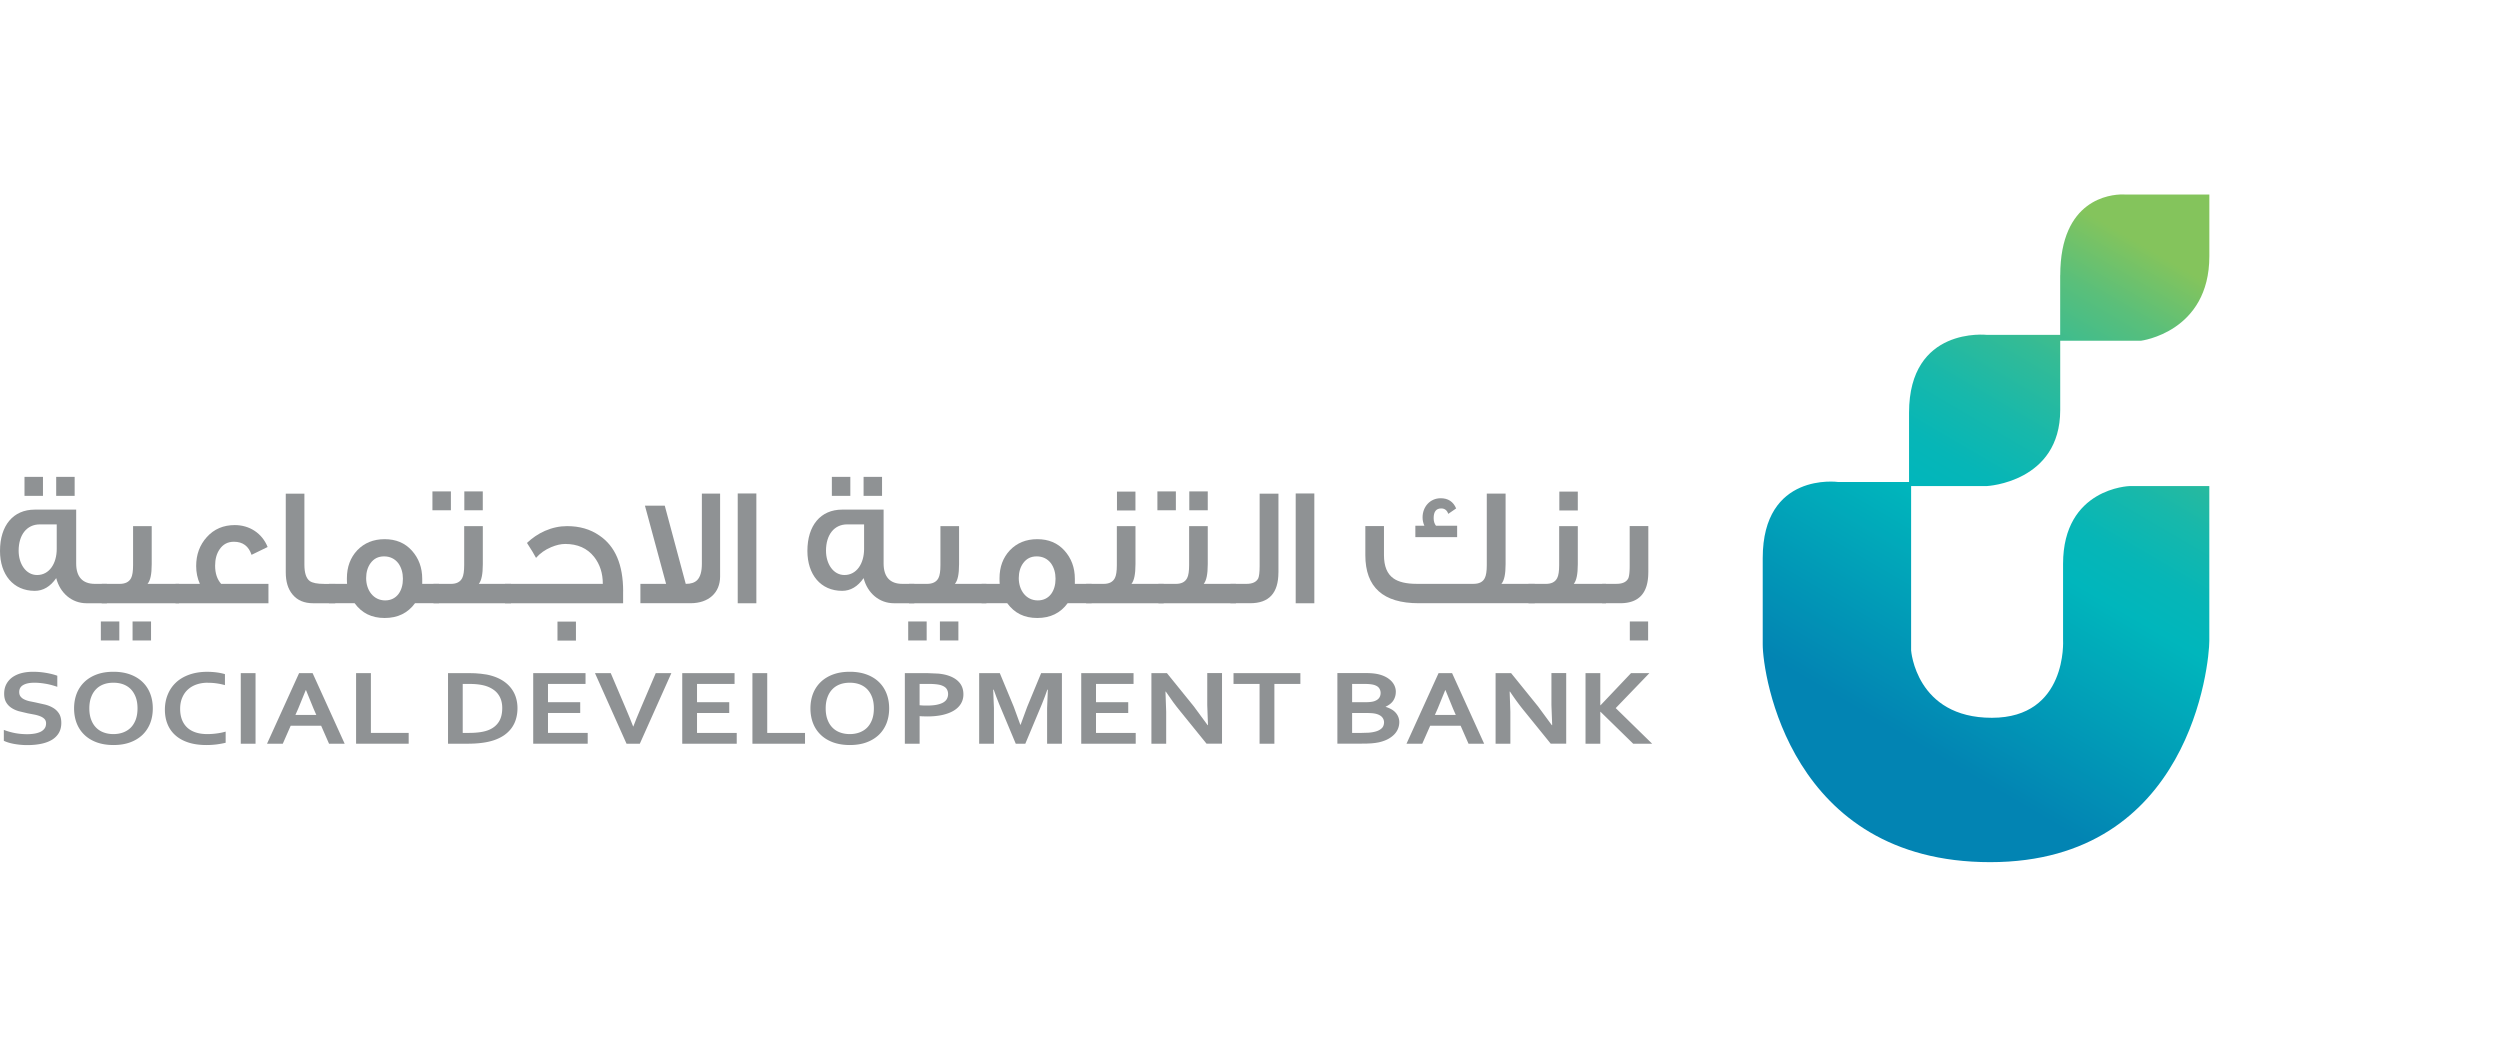 <svg xmlns="http://www.w3.org/2000/svg" viewBox="0 0 737.75 311.8"><defs><clipPath id="A"><path d="M0 57.37h651.98v197.05H0z" stroke-width="0" fill="none"/></clipPath><clipPath id="B"><path d="M607.96 81.22v17.6h-21.63s-22.97-2.6-22.97 22.97v20.44h-20.99s-22.19-3.06-22.19 22.46v25.52c0 8.64 7.9 64.21 67.12 64.21s64.67-58.8 64.67-65.32v-45.66h-23.54s-19.62.56-19.62 22.98v22.42s1.4 22.98-21.02 22.98-23.82-19.9-23.82-19.9v-48.49h22.42s21.58-1.12 21.58-22.42v-20.46h23.83s20.18-2.53 20.18-24.94V57.4h-24.94s-.26-.02-.72-.02c-3.47 0-18.34 1.31-18.34 23.85" stroke-width="0" fill="none"/></clipPath><linearGradient id="C" x1="22.61" y1="576.31" x2="28.8" y2="576.31" gradientTransform="translate(1397.52 -18095.22) rotate(-180) scale(31.67 -31.67)" gradientUnits="userSpaceOnUse"><stop offset="0" stop-color="#84c45c"/><stop offset=".1" stop-color="#5abf7a"/><stop offset=".22" stop-color="#33bb96"/><stop offset=".33" stop-color="#17b8ab"/><stop offset=".42" stop-color="#06b6b7"/><stop offset=".49" stop-color="#00b6bc"/><stop offset=".82" stop-color="#0284b3"/></linearGradient><path id="D" d="M129.55 178.01h-7.08c-2.13 2.91-5.1 4.36-8.96 4.36s-6.73-1.45-8.86-4.36h-7.58v-5.71h5.35c-.05-.55-.05-1.1-.05-1.65 0-3.36 1.04-6.12 3.07-8.28 2.08-2.15 4.75-3.26 8.07-3.26s5.99 1.11 8.02 3.36c2.03 2.26 3.07 5.01 3.07 8.37v1.45h4.95V178zm-10.65-7.21c0-1.76-.45-3.31-1.34-4.56-1.04-1.36-2.48-2.05-4.21-2.05s-3.02.65-4.01 2.01c-.84 1.15-1.29 2.66-1.29 4.41 0 3.61 2.18 6.57 5.6 6.57 1.68 0 3.02-.66 3.96-1.91.84-1.15 1.29-2.66 1.29-4.46"/><path id="E" d="M45.09 209.05c0 1.59-.26 3.05-.77 4.37-.52 1.32-1.27 2.46-2.26 3.42-1 .95-2.21 1.7-3.66 2.23-1.44.53-3.08.79-4.92.79s-3.48-.27-4.93-.79c-1.44-.53-2.66-1.27-3.65-2.23-.99-.95-1.75-2.09-2.27-3.42-.51-1.32-.77-2.78-.77-4.37s.26-3.04.77-4.37c.52-1.32 1.28-2.46 2.27-3.42.99-.95 2.21-1.7 3.65-2.23s3.08-.79 4.93-.79 3.48.27 4.92.79c1.45.53 2.66 1.27 3.66 2.23.99.95 1.74 2.09 2.26 3.42.51 1.32.77 2.78.77 4.37m-4.51 0c0-1.27-.18-2.38-.53-3.32-.36-.95-.85-1.74-1.48-2.38-.63-.63-1.38-1.1-2.25-1.42-.87-.31-1.81-.46-2.85-.46s-1.99.15-2.85.46c-.87.32-1.62.79-2.24 1.42-.63.64-1.13 1.42-1.48 2.38-.36.95-.54 2.05-.54 3.32s.18 2.38.54 3.32c.35.95.85 1.74 1.48 2.37a5.93 5.93 0 0 0 2.24 1.41c.87.32 1.82.48 2.85.48s1.98-.16 2.85-.48 1.62-.79 2.25-1.41c.63-.63 1.12-1.42 1.48-2.37.35-.95.53-2.05.53-3.32"/><path id="F" d="M109.45 198.64v17.64h11.15v3.19h-15.52v-20.83h4.37z"/><path id="G" d="M161.71 216.28h11.72v3.19h-16.08v-20.83h15.44v3.19h-11.08v5.39h9.51v3.18h-9.51v5.88z"/><path id="H" d="M352.2 208.32l4.17 5.67h.11l-.22-5.92v-9.44h4.36v20.83h-4.57l-7.77-9.59c-1.37-1.66-2.78-3.58-4.24-5.77h-.11l.21 5.94v9.43h-4.36v-20.83h4.58l7.84 9.69z"/></defs><g clip-path="url(#A)" fill="#8f9294"><path d="M31.54 178.02h-5.99c-4.31 0-7.82-2.96-8.96-7.42-1.73 2.51-3.86 3.76-6.34 3.76-6.34 0-10.25-4.82-10.25-11.78 0-7.53 3.91-12.19 10.25-12.19h12.23v15.89c0 3.91 1.83 6.02 5.55 6.02h3.52v5.72zm-14.8-16v-7.27h-5c-3.86 0-6.24 3.11-6.24 7.77 0 3.86 2.13 7.17 5.45 7.17 3.61 0 5.79-3.41 5.79-7.67m-4.06-15.69H7.23v-5.61h5.45v5.61zm9.35 0h-5.45v-5.61h5.45v5.61z"/><path d="M35.21 189h-5.45v-5.61h5.45V189zm17.63-10.98H30.01v-5.72h5.3c1.63 0 2.77-.55 3.37-1.7.4-.75.59-2.05.59-3.81v-11.53h5.5v11.23c0 2.96-.4 4.86-1.24 5.81h9.31v5.72zM44.57 189h-5.45v-5.61h5.45V189z"/><path d="M79.23 178.02H51.79v-5.72h7.19c-.74-1.65-1.09-3.41-1.09-5.26 0-3.36 1.03-6.22 3.17-8.58 2.13-2.35 4.9-3.51 8.22-3.51 4.36 0 8.07 2.41 9.7 6.47l-4.75 2.31c-.84-2.56-2.57-3.86-5.2-3.86-1.83 0-3.22.76-4.21 2.21-.9 1.3-1.34 2.91-1.34 4.86 0 2.25.59 4.01 1.78 5.36h13.96v5.72zm19.71 0h-6.49c-2.67 0-4.7-.85-6.14-2.61-1.34-1.61-1.98-3.76-1.98-6.52v-23.21h5.5v20.96c0 2.46.54 4.06 1.58 4.82.74.55 2.18.85 4.26.85h3.27v5.72z"/><use href="#D"/><path d="M133.06 150.58h-5.45v-5.56h5.45v5.56zm17.74 27.44h-22.88v-5.72h5.15c1.63 0 2.72-.55 3.32-1.7.4-.75.59-2.05.59-3.81v-11.53h5.5v11.23c0 2.96-.4 4.86-1.19 5.81h9.51v5.72zm-8.33-27.44h-5.45v-5.56h5.45v5.56z"/><path d="M183.88 174.51v3.51h-34.86v-5.72h28.87c0-3.11-.84-5.76-2.57-7.97-2.03-2.56-4.9-3.81-8.52-3.81-1.24 0-2.62.3-4.16.95-1.78.75-3.27 1.8-4.46 3.16-.54-1.05-1.44-2.51-2.67-4.41 1.53-1.45 3.27-2.66 5.3-3.56 2.18-.95 4.36-1.4 6.54-1.4 3.66 0 6.83.9 9.51 2.76 4.7 3.16 7.03 8.62 7.03 16.49m-13.93 14.53h-5.45v-5.61h5.45v5.61zm42.54-43.37v24.47c0 4.77-3.37 7.87-8.71 7.87h-14.81v-5.71h7.58l-6.24-23.07h5.85l6.19 23.07c1.53 0 2.62-.35 3.37-1.1.94-.95 1.39-2.56 1.39-4.82v-20.71h5.4zm5.2-.04h5.5v32.39h-5.5zm52.1 32.39h-5.99c-4.31 0-7.82-2.96-8.96-7.42-1.73 2.51-3.87 3.76-6.34 3.76-6.34 0-10.25-4.82-10.25-11.78 0-7.53 3.91-12.19 10.25-12.19h12.24v15.89c0 3.91 1.83 6.02 5.55 6.02h3.52v5.72zm-14.81-16v-7.27h-5c-3.86 0-6.24 3.11-6.24 7.77 0 3.86 2.13 7.17 5.45 7.17 3.61 0 5.79-3.41 5.79-7.67m-4.06-15.69h-5.45v-5.61h5.45v5.61zm9.36 0h-5.45v-5.61h5.45v5.61z"/><path d="M273.46 189h-5.45v-5.61h5.45V189zm17.63-10.98h-22.83v-5.72h5.3c1.63 0 2.77-.55 3.37-1.7.4-.75.59-2.05.59-3.81v-11.53h5.5v11.23c0 2.96-.4 4.86-1.24 5.81h9.31v5.72zM282.82 189h-5.45v-5.61h5.45V189z"/><path d="M322.14 178.01h-7.08c-2.13 2.91-5.1 4.36-8.96 4.36s-6.73-1.45-8.86-4.36h-7.58v-5.71h5.35c-.05-.55-.05-1.1-.05-1.65 0-3.36 1.04-6.12 3.07-8.28 2.08-2.15 4.75-3.26 8.07-3.26s5.99 1.11 8.02 3.36c2.03 2.26 3.07 5.01 3.07 8.37v1.45h4.95V178zm-10.65-7.21c0-1.76-.45-3.31-1.34-4.56-1.04-1.36-2.48-2.05-4.21-2.05s-3.02.65-4.01 2.01c-.84 1.15-1.29 2.66-1.29 4.41 0 3.61 2.18 6.57 5.6 6.57 1.68 0 3.02-.66 3.96-1.91.84-1.15 1.29-2.66 1.29-4.46"/><path d="M343.39 178.02h-22.88v-5.72h5.16c1.63 0 2.72-.55 3.32-1.7.4-.75.59-2.05.59-3.81v-11.53h5.5v11.23c0 2.96-.4 4.86-1.19 5.81h9.51v5.72zm-8.32-27.38h-5.45v-5.56h5.45v5.56z"/><path d="M347 150.58h-5.45v-5.56H347v5.56zm17.73 27.44h-22.88v-5.72H347c1.63 0 2.72-.55 3.32-1.7.4-.75.59-2.05.59-3.81v-11.53h5.5v11.23c0 2.96-.4 4.86-1.19 5.81h9.51v5.72zm-8.32-27.44h-5.45v-5.56h5.45v5.56z"/><path d="M377.26 168.94c0 6.07-2.77 9.07-8.32 9.07h-5.84v-5.71h4.7c1.83 0 2.97-.56 3.52-1.65.25-.61.4-1.81.4-3.61v-21.36h5.55v23.27zm5.1-23.31h5.5v32.39h-5.5zm70.57 32.38h-34.27c-10.5 0-15.75-4.71-15.75-14.19v-8.58h5.5v8.58c0 3.26.93 5.56 2.82 6.87 1.48 1.05 3.76 1.6 6.78 1.6h16.83c1.63 0 2.77-.55 3.32-1.71.4-.75.59-2.05.59-3.81v-21.11h5.55v20.81c0 2.96-.4 4.86-1.24 5.82h9.86V178zM430 158.51h-12.33v-3.36h2.67c-.35-.75-.54-1.6-.54-2.46 0-3.16 2.23-5.66 5.35-5.66 2.18 0 3.71 1 4.56 3.01l-2.33 1.6c-.35-1.05-1.04-1.6-2.08-1.6-1.49 0-2.23.95-2.23 2.86 0 .95.25 1.7.69 2.25H430v3.36z"/><path d="M473.93 178.02h-22.88v-5.72h5.15c1.63 0 2.72-.55 3.32-1.7.4-.75.59-2.05.59-3.81v-11.53h5.5v11.23c0 2.96-.4 4.86-1.19 5.81h9.51v5.72zm-8.32-27.38h-5.45v-5.56h5.45v5.56z"/><path d="M486.41 168.94c0 6.07-2.77 9.07-8.27 9.07h-5.35v-5.72H477c1.83 0 2.97-.55 3.52-1.65.25-.6.4-1.81.4-3.61v-11.78h5.5v13.69zm-.05 20.06h-5.4v-5.61h5.4V189zM13.6 213.49c0-.53-.15-.96-.45-1.29-.3-.32-.7-.59-1.21-.8s-1.08-.38-1.71-.51l-2.01-.38-2.66-.63c-.84-.25-1.58-.58-2.23-1.02-.64-.43-1.15-.98-1.53-1.64s-.57-1.5-.57-2.49c0-1.1.22-2.05.66-2.87a5.89 5.89 0 0 1 1.79-2.02c.76-.53 1.64-.93 2.66-1.2 1.02-.26 2.16-.4 3.43-.4a22.6 22.6 0 0 1 3.83.33c1.28.22 2.39.5 3.31.84v3.27c-1.23-.42-2.42-.74-3.55-.92-1.13-.19-2.2-.29-3.2-.29-1.44 0-2.54.23-3.32.69-.78.45-1.17 1.14-1.17 2.05 0 .53.13.97.38 1.31.26.34.6.63 1.05.85.44.22.94.4 1.51.54l1.82.37 2.9.65c.92.24 1.73.58 2.44 1.02s1.27 1.01 1.7 1.71c.41.7.62 1.6.62 2.69s-.24 2.09-.71 2.91c-.48.82-1.15 1.5-2.02 2.04-.88.53-1.94.93-3.18 1.19-1.25.26-2.61.39-4.1.39-1.29 0-2.57-.11-3.82-.33-1.26-.22-2.3-.54-3.13-.94v-3.22a19.01 19.01 0 0 0 3.44.97c1.11.2 2.27.3 3.45.3.69 0 1.37-.05 2.03-.15.67-.1 1.26-.27 1.79-.5.53-.24.95-.56 1.27-.98.32-.41.48-.92.48-1.52"/><use href="#E"/><path d="M61.32 201.47c-1.19 0-2.28.17-3.29.51-1 .34-1.86.84-2.58 1.5-.72.65-1.28 1.46-1.68 2.42-.41.96-.61 2.05-.61 3.29s.19 2.3.55 3.23c.37.93.9 1.7 1.58 2.33.69.63 1.53 1.09 2.52 1.41 1 .32 2.12.47 3.38.47.9 0 1.82-.06 2.76-.19.94-.12 1.81-.3 2.64-.54v3.29c-.84.2-1.73.37-2.69.49a24.14 24.14 0 0 1-2.99.18c-2.02 0-3.79-.25-5.33-.75-1.53-.5-2.81-1.21-3.84-2.14a8.67 8.67 0 0 1-2.31-3.3c-.52-1.28-.77-2.7-.77-4.25s.27-3.06.83-4.42c.55-1.36 1.34-2.54 2.38-3.53 1.04-1 2.34-1.78 3.9-2.35 1.57-.57 3.33-.86 5.3-.87 1.01 0 1.96.06 2.87.18.9.12 1.71.29 2.44.51v3.24c-.95-.26-1.83-.44-2.65-.54-.82-.11-1.62-.15-2.41-.15m9.73-2.85h4.36v20.83h-4.36zm23.7 15.52h-8.97l-2.33 5.31H78.8l9.46-20.83h3.99l9.46 20.83H97.1l-2.33-5.31zm-4.52-10.51L88 209.12l-.82 1.85h6.16l-.81-1.85-2.23-5.47h-.07z"/><use href="#F"/><path d="M132.21 219.47v-20.83h6.31l1.7.04 1.68.14 1.58.22a13.93 13.93 0 0 1 1.4.32c1.27.35 2.4.83 3.37 1.43.98.61 1.79 1.32 2.45 2.14s1.16 1.73 1.5 2.75c.33 1.02.51 2.11.51 3.29 0 1.12-.14 2.17-.43 3.16a8.71 8.71 0 0 1-1.3 2.69c-.58.8-1.32 1.52-2.2 2.14-.89.61-1.93 1.12-3.14 1.52-1.01.33-2.15.58-3.43.74-1.28.17-2.73.25-4.33.25h-5.66zm6.16-3.19c2.55 0 4.55-.3 5.98-.92 1.27-.55 2.23-1.35 2.88-2.4.66-1.05.98-2.39.98-4.02 0-.85-.11-1.62-.32-2.3a6.19 6.19 0 0 0-.93-1.83c-.4-.53-.89-.99-1.47-1.37a8.03 8.03 0 0 0-1.95-.95c-.68-.23-1.44-.39-2.27-.5s-1.76-.16-2.8-.16h-1.92v14.45h1.8z"/><use href="#G"/><path d="M186.9 214.38l.95-2.42 1.24-2.97 4.42-10.35h4.61l-9.31 20.83h-3.92l-9.31-20.83h4.65l4.41 10.35 1.24 2.97.96 2.42h.07zm18.79 1.9h11.72v3.19h-16.08v-20.83h15.44v3.19h-11.08v5.39h9.51v3.18h-9.51v5.88zm20.72-17.64v17.64h11.15v3.19h-15.52v-20.83h4.37zm35.98 10.41c0 1.59-.26 3.05-.77 4.37-.52 1.32-1.27 2.46-2.26 3.42-1 .95-2.21 1.7-3.66 2.23-1.44.53-3.08.79-4.92.79s-3.48-.27-4.93-.79c-1.44-.53-2.66-1.27-3.65-2.23-.99-.95-1.75-2.09-2.27-3.42-.51-1.32-.77-2.78-.77-4.37s.26-3.04.77-4.37c.52-1.32 1.28-2.46 2.27-3.42.99-.95 2.21-1.7 3.65-2.23s3.08-.79 4.93-.79 3.48.27 4.92.79c1.45.53 2.66 1.27 3.66 2.23.99.95 1.74 2.09 2.26 3.42.51 1.32.77 2.78.77 4.37m-4.51 0c0-1.27-.18-2.38-.53-3.32-.36-.95-.85-1.74-1.48-2.38-.63-.63-1.38-1.1-2.25-1.42-.87-.31-1.81-.46-2.85-.46s-1.99.15-2.85.46c-.87.32-1.62.79-2.24 1.42-.63.64-1.13 1.42-1.48 2.38-.36.95-.54 2.05-.54 3.32s.18 2.38.54 3.32c.35.95.85 1.74 1.48 2.37a5.93 5.93 0 0 0 2.24 1.41c.87.32 1.82.48 2.85.48s1.98-.16 2.85-.48 1.62-.79 2.25-1.41c.63-.63 1.12-1.42 1.48-2.37.35-.95.53-2.05.53-3.32m15.73 2.36c-.39 0-.78 0-1.16-.02-.38 0-.74-.03-1.07-.06v8.15h-4.36v-20.83h6.88l3.02.13c.86.09 1.63.22 2.3.4 1.63.44 2.88 1.13 3.76 2.09.89.95 1.32 2.17 1.32 3.64 0 1.01-.24 1.91-.72 2.72-.47.8-1.17 1.49-2.08 2.05-.92.56-2.03.99-3.35 1.29s-2.83.45-4.54.45m-2.23-3.3l.95.07 1.2.02c1.18 0 2.16-.08 2.96-.25s1.44-.4 1.92-.69c.48-.3.84-.66 1.05-1.08s.32-.88.32-1.37c0-.61-.16-1.14-.48-1.59s-.88-.79-1.68-1.05c-.41-.12-.93-.21-1.54-.27s-1.36-.09-2.25-.09h-2.46v6.29zm29.8 5.76l1.94-5.28 4.12-9.96h6.13v20.83H309v-10.55l.22-5.39h-.16l-.71 1.99-.85 2.18-4.93 11.77h-2.82l-4.93-11.77-.85-2.18-.72-1.99h-.16l.22 5.37v10.57h-4.36v-20.83h6.09l4.12 9.92 1.94 5.32h.11zm22.25 2.4h11.72v3.19h-16.08v-20.83h15.44v3.19h-11.08v5.39h9.51v3.18h-9.51v5.88z"/><use href="#H"/><path d="M376.07 219.47h-4.37v-17.64h-7.69v-3.19h19.73v3.19h-7.67v17.64zm35.83-15.29a4.66 4.66 0 0 1-.69 2.48c-.46.76-1.23 1.38-2.3 1.88v.06a7.97 7.97 0 0 1 1.63.68 4.83 4.83 0 0 1 1.27.98c.35.38.63.81.82 1.29a4.11 4.11 0 0 1 .3 1.6 5.22 5.22 0 0 1-.28 1.63c-.19.58-.51 1.15-.97 1.69s-1.08 1.05-1.85 1.5-1.75.82-2.92 1.09l-.97.17-1.16.13-1.43.07-1.76.02h-6.93v-20.83h8.28c1.77 0 3.19.15 4.28.47a8.79 8.79 0 0 1 2.1.89c.59.37 1.09.78 1.47 1.23s.67.93.85 1.44c.19.5.27 1.01.27 1.52m-8.96 3.05c1.19 0 2.07-.11 2.66-.32.65-.24 1.12-.57 1.4-.99s.41-.89.41-1.42a2.44 2.44 0 0 0-.48-1.47c-.32-.43-.87-.75-1.64-.95-.32-.08-.69-.14-1.13-.18-.43-.04-.95-.06-1.58-.06h-3.58v5.39h3.94zm-3.94 3.19v5.87h2.85l1.96-.06c.54-.04 1.02-.1 1.41-.18.61-.12 1.11-.27 1.52-.46.4-.19.73-.41.98-.65a2 2 0 0 0 .53-.81 2.7 2.7 0 0 0 .17-.94 2.31 2.31 0 0 0-.56-1.53c-.37-.43-.94-.76-1.73-.98-.34-.09-.75-.16-1.21-.2a21.28 21.28 0 0 0-1.78-.06h-4.13zm32.01 3.75h-8.97l-2.34 5.31h-4.65l9.46-20.83h3.99l9.46 20.83h-4.61l-2.33-5.31zm-4.53-10.51l-2.23 5.47-.82 1.85h6.16l-.81-1.85-2.23-5.47h-.07zm27.28 4.67l4.17 5.67h.11l-.22-5.92v-9.44h4.36v20.83h-4.57l-7.77-9.59c-1.37-1.66-2.78-3.58-4.24-5.77h-.11l.21 5.94v9.43h-4.36v-20.83h4.58l7.84 9.69zm14.12 11.15v-20.83h4.36v9.48h.08l8.99-9.48h5.42l-9.94 10.32 10.75 10.51h-5.59l-9.63-9.41h-.08v9.41h-4.36z"/></g><g clip-path="url(#B)"><path transform="matrix(.504 -.864 .864 .504 156.02 583.49)" d="M467.76 49.32h236.62v213.15H467.76z" fill="url(#C)"/></g></svg>